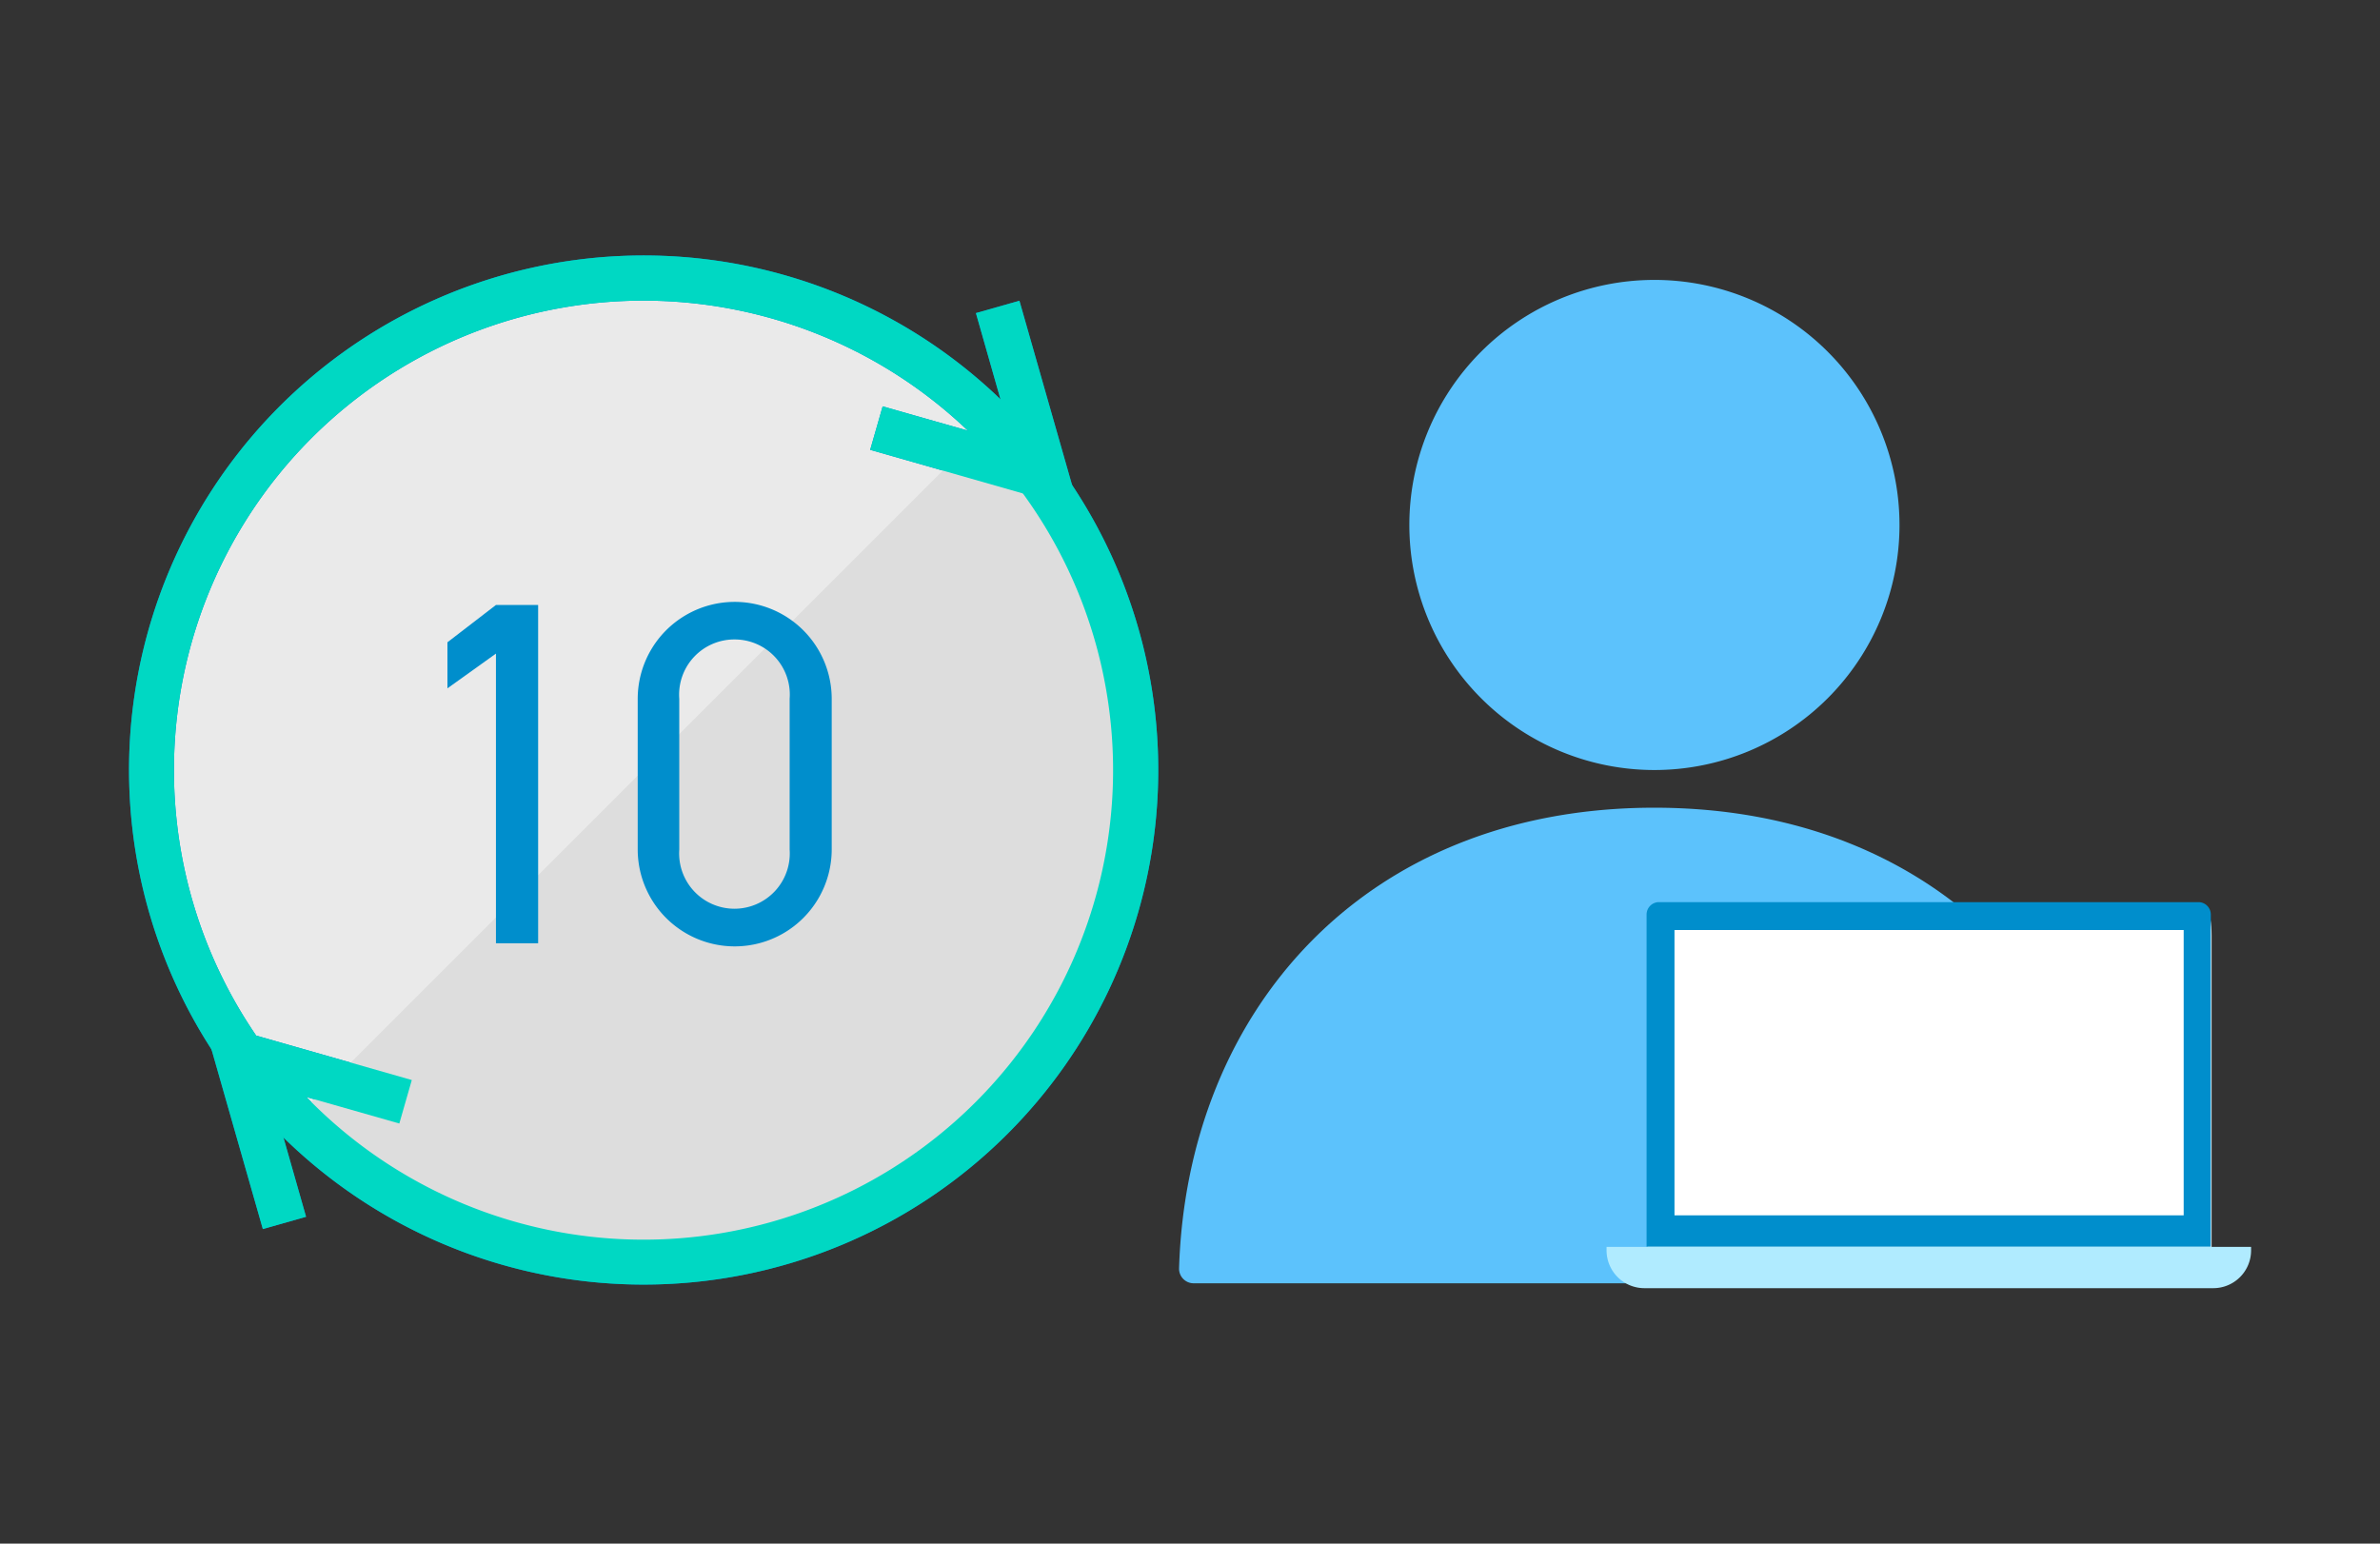 <svg xmlns="http://www.w3.org/2000/svg" width="185" height="120" viewBox="0 0 185 120"><rect x="0" y="0" width="185" height="120" fill="#333333" stroke="none"/><rect width="185" height="120" fill="#32375d" opacity="0"/><path d="M147.65,40.81A19.05,19.05,0,1,1,128.6,21.76a19.051,19.051,0,0,1,19.05,19.05Zm17.9,57.8c-.6-19.89-14.29-35.82-36.95-35.82S92.26,78.73,91.65,98.61a1.133,1.133,0,0,0,1.1,1.15h71.68a1.127,1.127,0,0,0,1.13-1.12v-.02h0Z" fill="#5cc2fc"/><circle cx="38.26" cy="38.26" r="38.26" transform="translate(11.74 21.6)" fill="#eaeaea"/><path d="M50,99.86a40,40,0,1,1,28.3-11.7A40,40,0,0,1,50,99.86Zm0-76.49A36.5,36.5,0,1,0,75.82,34.05,36.5,36.5,0,0,0,50,23.37h0Z" fill="#008ecc"/><path d="M83.85,39.6,67.64,34.97l.97-3.38,10.14,2.89L75.86,24.34l3.38-.96,4.63,16.21Z" fill="#008ecc"/><path d="M20.43,95.54,15.8,79.33l16.21,4.63-.97,3.38L20.9,84.45l2.89,10.14-3.38.96Z" fill="#008ecc"/><path d="M77.06,86.92a38.265,38.265,0,0,1-54.11,0L77.06,32.81a38.265,38.265,0,0,1,0,54.11Z" fill="#ddd"/><path d="M50,99.86a40,40,0,1,1,28.3-11.7A40,40,0,0,1,50,99.86Zm0-76.49A36.5,36.5,0,1,0,75.82,34.05,36.5,36.5,0,0,0,50,23.37h0Z" fill="#00d8c3"/><path d="M83.85,39.6,67.64,34.97l.97-3.38,10.14,2.89L75.86,24.34l3.38-.96,4.63,16.21Z" fill="#00d8c3"/><path d="M20.43,95.54,15.8,79.33l16.21,4.63-.97,3.38L20.9,84.45l2.89,10.14-3.38.96Z" fill="#00d8c3"/><path d="M41.83,73.33H38.55V50.81l-3.77,2.7V49.93l3.77-2.9h3.28V73.32Z" fill="#008ecc"/><path d="M64.65,66.05a7.54,7.54,0,1,1-15.08-.04V54.35a7.54,7.54,0,1,1,15.08-.04V66.04ZM57.11,49.71a4.292,4.292,0,0,0-4.31,4.61V66.05a4.3,4.3,0,1,0,8.58,0V54.32A4.285,4.285,0,0,0,57.11,49.71Z" fill="#008ecc"/><path d="M128.06,98.45V72.72c0-1.95.49-2.44,1.08-2.44h41.69c.6,0,1.08.48,1.08,2.44V98.45H128.05Z" fill="#fff"/><path d="M169.74,72.3V94.48H130.16V72.3h39.58m1.14-2.17H128.96a.965.965,0,0,0-.97.97h0V96.92h43.86V71.1a.965.965,0,0,0-.97-.97Z" fill="#008ecc"/><path d="M124.88,96.93h50.1v.27a2.938,2.938,0,0,1-2.94,2.94H127.82a2.938,2.938,0,0,1-2.94-2.94v-.27Z" fill="#b0ebff"/></svg>